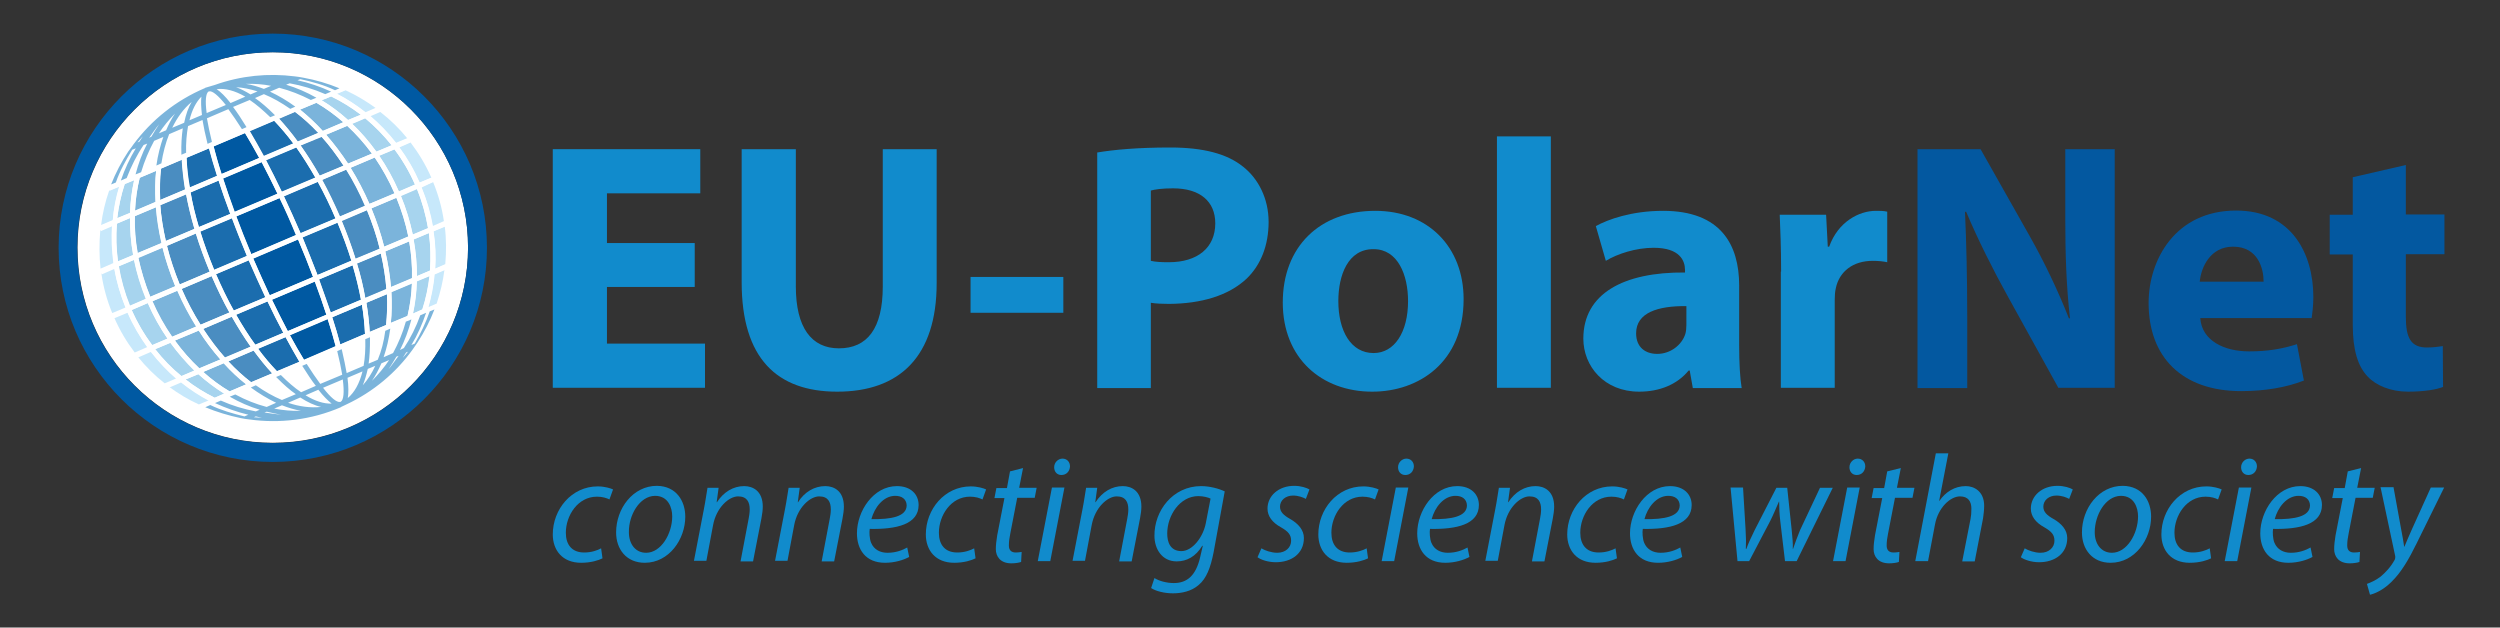 <?xml version="1.0" encoding="utf-8"?>
<!-- Generator: Adobe Illustrator 25.4.1, SVG Export Plug-In . SVG Version: 6.00 Build 0)  -->
<svg version="1.1" id="Layer_1" xmlns="http://www.w3.org/2000/svg" xmlns:xlink="http://www.w3.org/1999/xlink" x="0px" y="0px"
	 viewBox="0 0 900 225.9" enable-background="new 0 0 900 225.9" xml:space="preserve">
<rect x="0" y="0" width="900" height="225.9" fill="#333333" stroke="none"/>
<g>
	<polygon fill="#118BCC" points="250.1,103.3 218.5,103.3 218.5,123.7 253.8,123.7 253.8,139.6 199,139.6 199,53.7 252.1,53.7 
		252.1,69.6 218.5,69.6 218.5,87.5 250.1,87.5 	"/>
	<g>
		<defs>
			<rect id="SVGID_1_" x="21.1" y="12.1" width="858.9" height="202.1"/>
		</defs>
		<clipPath id="SVGID_00000122701103180833016810000016576993496567411111_">
			<use xlink:href="#SVGID_1_"  overflow="visible"/>
		</clipPath>
		<path clip-path="url(#SVGID_00000122701103180833016810000016576993496567411111_)" fill="#118BCC" d="M286.5,53.7v49.4
			c0,14.8,5.6,22.3,15.5,22.3c10.2,0,15.8-7.1,15.8-22.3V53.7h19.4v48.2c0,26.5-13.4,39.1-35.8,39.1c-21.7,0-34.4-12-34.4-39.4V53.7
			H286.5z"/>
		
			<rect x="349.4" y="99.7" clip-path="url(#SVGID_00000122701103180833016810000016576993496567411111_)" fill="#118BCC" width="33.4" height="12.9"/>
		<path clip-path="url(#SVGID_00000122701103180833016810000016576993496567411111_)" fill="#118BCC" d="M395,54.9
			c6-1,14.4-1.8,26.3-1.8c12,0,20.5,2.3,26.2,6.9c5.5,4.3,9.2,11.5,9.2,19.9c0,8.4-2.8,15.5-7.9,20.4c-6.6,6.2-16.4,9-27.9,9.1
			c-2.5,0-4.8-0.1-6.6-0.4v30.7H395L395,54.9z M414.3,93.9c1.7,0.4,3.7,0.5,6.5,0.5c10.3,0,16.7-5.2,16.7-14
			c0-7.9-5.5-12.6-15.2-12.6c-4,0-6.6,0.4-8,0.8V93.9z"/>
		<path clip-path="url(#SVGID_00000122701103180833016810000016576993496567411111_)" fill="#118BCC" d="M526.9,107.7
			c0,22.8-16.2,33.3-32.9,33.3c-18.2,0-32.2-12-32.2-32.1s13.3-33,33.3-33C514.2,75.9,526.9,89,526.9,107.7 M481.8,108.4
			c0,10.7,4.5,18.7,12.7,18.7c7.5,0,12.4-7.5,12.4-18.7c0-9.3-3.6-18.7-12.4-18.7C485.2,89.6,481.8,99.2,481.8,108.4"/>
		
			<rect x="538.9" y="49.1" clip-path="url(#SVGID_00000122701103180833016810000016576993496567411111_)" fill="#118BCC" width="19.4" height="90.5"/>
		<path clip-path="url(#SVGID_00000122701103180833016810000016576993496567411111_)" fill="#118BCC" d="M609.4,139.6l-1.1-6.2h-0.4
			c-4.1,5-10.4,7.6-17.8,7.6c-12.6,0-20.1-9.2-20.1-19.1c0-16.2,14.5-24,36.6-23.8v-0.9c0-3.3-1.8-8-11.3-8
			c-6.4,0-13.1,2.2-17.2,4.7l-3.6-12.5c4.3-2.4,12.9-5.5,24.2-5.5c20.8,0,27.4,12.2,27.4,26.9v21.7c0,6,0.3,11.7,0.9,15.2H609.4z
			 M607.1,110.2c-10.2-0.1-18.1,2.3-18.1,9.8c0,5,3.3,7.4,7.6,7.4c4.8,0,8.8-3.2,10.1-7.1c0.3-1,0.4-2.2,0.4-3.3V110.2z"/>
		<path clip-path="url(#SVGID_00000122701103180833016810000016576993496567411111_)" fill="#118BCC" d="M641.2,97.8
			c0-9.2-0.3-15.2-0.5-20.5h16.7l0.6,11.5h0.5c3.2-9,10.8-12.9,16.8-12.9c1.8,0,2.7,0,4.1,0.3v18.2c-1.4-0.3-3.1-0.5-5.2-0.5
			c-7.1,0-12,3.8-13.3,9.8c-0.3,1.3-0.4,2.8-0.4,4.3v31.6h-19.4V97.8z"/>
		<path clip-path="url(#SVGID_00000122701103180833016810000016576993496567411111_)" fill="#0358A0" d="M690.3,139.6V53.7h22.7
			l17.8,31.5c5.1,9,10.2,19.7,14,29.4h0.4c-1.3-11.3-1.7-22.9-1.7-35.8V53.7h17.8v85.9H741l-18.3-33.1c-5.1-9.2-10.7-20.3-14.9-30.3
			l-0.4,0.1c0.5,11.3,0.8,23.5,0.8,37.5v25.9H690.3z"/>
		<path clip-path="url(#SVGID_00000122701103180833016810000016576993496567411111_)" fill="#0358A0" d="M792.1,114.6
			c0.6,8,8.5,11.9,17.6,11.9c6.6,0,12-0.9,17.2-2.6l2.5,13.1c-6.4,2.5-14.1,3.8-22.6,3.8c-21.2,0-33.3-12.2-33.3-31.7
			c0-15.8,9.8-33.3,31.5-33.3c20.1,0,27.8,15.7,27.8,31.1c0,3.3-0.4,6.2-0.6,7.6H792.1z M814.9,101.4c0-4.7-2-12.6-11-12.6
			c-8.2,0-11.5,7.4-12,12.6H814.9z"/>
		<path clip-path="url(#SVGID_00000122701103180833016810000016576993496567411111_)" fill="#0358A0" d="M866.1,59.4v17.8H880v14.3
			h-13.9v22.6c0,7.5,1.8,11,7.6,11c2.4,0,4.3-0.3,5.7-0.5l0.1,14.7c-2.5,1-7.1,1.7-12.6,1.7c-6.2,0-11.5-2.2-14.5-5.4
			c-3.6-3.7-5.4-9.7-5.4-18.5V91.6l-8.3,0V77.3h8.3V63.8L866.1,59.4z"/>
		<path clip-path="url(#SVGID_00000122701103180833016810000016576993496567411111_)" fill="#FFFFFF" d="M168.5,89.1
			c0,38.9-31.5,70.3-70.3,70.3c-38.8,0-70.3-31.5-70.3-70.3s31.5-70.3,70.3-70.3C137,18.8,168.5,50.3,168.5,89.1"/>
		<path clip-path="url(#SVGID_00000122701103180833016810000016576993496567411111_)" fill="#0059A2" d="M98.2,18.8
			c38.9,0,70.3,31.5,70.3,70.4c0,38.9-31.5,70.3-70.3,70.3S27.8,128,27.8,89.1C27.8,50.3,59.3,18.8,98.2,18.8 M98.2,12.1
			c-42.5,0-77.1,34.6-77.1,77.1c0,42.5,34.6,77.1,77.1,77.1s77.1-34.6,77.1-77.1C175.3,46.6,140.7,12.1,98.2,12.1"/>
		<path clip-path="url(#SVGID_00000122701103180833016810000016576993496567411111_)" fill="#0059A2" d="M99.9,69.7
			c-2-4.1-3.9-7.9-5.7-11.4l-13.9,5.9c1.2,3.7,2.6,7.7,4.2,12L99.9,69.7z"/>
		<path clip-path="url(#SVGID_00000122701103180833016810000016576993496567411111_)" fill="#1B6DAE" d="M78.1,63.3
			c-1.1-3.5-2.1-6.8-2.9-9.9l-8.1,3.4c0.1,3.4,0.5,7,1.1,10.7L78.1,63.3z"/>
		<path clip-path="url(#SVGID_00000122701103180833016810000016576993496567411111_)" fill="#1B6DAE" d="M68.6,69.2
			c0.7,4.1,1.7,8.2,3,12.5L82.9,77c-1.5-4.1-3-8.2-4.2-12L68.6,69.2z"/>
		<path clip-path="url(#SVGID_00000122701103180833016810000016576993496567411111_)" fill="#4A8DC1" d="M66.7,68.2
			c-0.6-3.7-1-7.3-1.2-10.7L58,60.7c-0.4,3.6-0.5,7.4-0.3,11.3L66.7,68.2z"/>
		<path clip-path="url(#SVGID_00000122701103180833016810000016576993496567411111_)" fill="#7BB4DB" d="M123.6,44
			c-3.1-2.7-6.4-5.1-9.7-7l-5.9,2.5c2.8,2.2,5.6,4.8,8.2,7.7L123.6,44z"/>
		<path clip-path="url(#SVGID_00000122701103180833016810000016576993496567411111_)" fill="#4A8DC1" d="M108.2,52.4
			c2.4,3.4,4.7,7,6.9,10.9l8.6-3.6c-2.5-3.8-5.1-7.3-7.9-10.4L108.2,52.4z"/>
		<path clip-path="url(#SVGID_00000122701103180833016810000016576993496567411111_)" fill="#4A8DC1" d="M114.6,47.9
			c-2.7-2.9-5.5-5.4-8.4-7.6l-5.8,2.5c2.3,2.5,4.6,5.2,6.8,8.3L114.6,47.9z"/>
		<path clip-path="url(#SVGID_00000122701103180833016810000016576993496567411111_)" fill="#1B6DAE" d="M105.6,51.7
			c-2.2-3-4.6-5.8-6.9-8.2l-8.9,3.8c1.7,2.8,3.4,5.8,5.1,9L105.6,51.7z"/>
		<path clip-path="url(#SVGID_00000122701103180833016810000016576993496567411111_)" fill="#4A8DC1" d="M82.2,130.1
			c2.6,2.8,5.4,5.4,8.2,7.5l7.6-3.2c-2.3-2.4-4.5-5.2-6.7-8.2L82.2,130.1z"/>
		<path clip-path="url(#SVGID_00000122701103180833016810000016576993496567411111_)" fill="#1B6DAE" d="M119.6,114.2
			c1.1,3.4,2.1,6.7,2.9,9.8l8.9-3.8c-0.1-3.3-0.5-6.9-1.1-10.5L119.6,114.2z"/>
		<path clip-path="url(#SVGID_00000122701103180833016810000016576993496567411111_)" fill="#4A8DC1" d="M131.9,109
			c0.6,3.6,1,7.1,1.2,10.5l5.9-2.5c0.4-3.5,0.5-7.2,0.3-11.1L131.9,109z"/>
		<path clip-path="url(#SVGID_00000122701103180833016810000016576993496567411111_)" fill="#4A8DC1" d="M137.1,91.2l-8.6,3.6
			c1.3,4.2,2.3,8.4,3,12.4l7.6-3.2C138.8,99.9,138.1,95.6,137.1,91.2"/>
		<path clip-path="url(#SVGID_00000122701103180833016810000016576993496567411111_)" fill="#7BB4DB" d="M133.9,55.3
			c-2.7-3.7-5.7-7.1-8.9-10l-7.6,3.2c2.8,3.2,5.4,6.6,7.9,10.4L133.9,55.3z"/>
		<path clip-path="url(#SVGID_00000122701103180833016810000016576993496567411111_)" fill="#4A8DC1" d="M57.7,73.8
			c0.3,4.2,1,8.5,2,12.9L70,82.4c-1.3-4.3-2.3-8.5-3-12.5L57.7,73.8z"/>
		<path clip-path="url(#SVGID_00000122701103180833016810000016576993496567411111_)" fill="#4A8DC1" d="M90.3,124.8
			c-2.4-3.3-4.7-7-6.8-10.8l-10.3,4.4c2.5,3.8,5.1,7.3,7.9,10.4L90.3,124.8z"/>
		<path clip-path="url(#SVGID_00000122701103180833016810000016576993496567411111_)" fill="#1B6DAE" d="M92.9,125.5
			c2.2,3,4.5,5.7,6.8,8.1l8.1-3.4c-1.6-2.7-3.3-5.7-5-8.9L92.9,125.5z"/>
		<path clip-path="url(#SVGID_00000122701103180833016810000016576993496567411111_)" fill="#0059A2" d="M97.9,107.9
			c2,4.1,3.9,7.8,5.7,11.3l13.9-5.9c-1.2-3.7-2.6-7.7-4.2-11.9L97.9,107.9z"/>
		<path clip-path="url(#SVGID_00000122701103180833016810000016576993496567411111_)" fill="#1B6DAE" d="M102,119.8
			c-1.9-3.6-3.8-7.3-5.7-11.3L85,113.3c2.2,3.8,4.5,7.5,6.9,10.8L102,119.8z"/>
		<path clip-path="url(#SVGID_00000122701103180833016810000016576993496567411111_)" fill="#1B6DAE" d="M95.8,57.7
			c1.9,3.6,3.8,7.4,5.7,11.4l12.1-5.1c-2.2-3.9-4.5-7.5-6.9-10.9L95.8,57.7z"/>
		<path clip-path="url(#SVGID_00000122701103180833016810000016576993496567411111_)" fill="#C7E8FB" d="M65,137.4l-4.2,1.8
			c3.4,2.5,7,4.7,10.8,6.4l3.6-1.5C71.7,142.2,68.2,139.9,65,137.4"/>
		<path clip-path="url(#SVGID_00000122701103180833016810000016576993496567411111_)" fill="#C7E8FB" d="M54.2,126.4l-4.6,2
			c2.9,3.6,6.1,6.8,9.7,9.6l4.2-1.8C60.2,133.3,57,130,54.2,126.4"/>
		<path clip-path="url(#SVGID_00000122701103180833016810000016576993496567411111_)" fill="#C7E8FB" d="M142.6,51.6l4.1-1.7
			c-2.9-3.6-6.2-6.8-9.8-9.6l-3.7,1.6C136.6,44.7,139.8,48,142.6,51.6"/>
		<path clip-path="url(#SVGID_00000122701103180833016810000016576993496567411111_)" fill="#C7E8FB" d="M131.7,40.6l3.7-1.6
			c-3.4-2.5-7.1-4.7-11-6.5l-3.1,1.3C124.9,35.7,128.4,38,131.7,40.6"/>
		<path clip-path="url(#SVGID_00000122701103180833016810000016576993496567411111_)" fill="#C7E8FB" d="M40.3,81.2L36.1,83
			c-0.4,4.5-0.4,9.1,0.1,13.7l4.6-2C40.2,90.2,40,85.7,40.3,81.2"/>
		<path clip-path="url(#SVGID_00000122701103180833016810000016576993496567411111_)" fill="#0059A2" d="M109.4,129.5l11.4-4.9
			c-0.8-3-1.7-6.3-2.9-9.8l-13.6,5.8C106.1,123.9,107.8,126.9,109.4,129.5"/>
		<path clip-path="url(#SVGID_00000122701103180833016810000016576993496567411111_)" fill="#0059A2" d="M88.2,47.9l-11.3,4.8
			c0.8,3,1.7,6.3,2.9,9.9l13.6-5.8C91.6,53.5,89.8,50.5,88.2,47.9"/>
		<path clip-path="url(#SVGID_00000122701103180833016810000016576993496567411111_)" fill="#A7D4EE" d="M135.5,54.6l5.5-2.3
			c-2.9-3.6-6.1-6.9-9.5-9.7l-4.7,2C129.9,47.5,132.8,50.9,135.5,54.6"/>
		<path clip-path="url(#SVGID_00000122701103180833016810000016576993496567411111_)" fill="#1B6DAE" d="M126.9,95.5l-12.1,5.1
			c1.5,4.1,2.9,8.1,4.2,11.9l10.9-4.6C129.2,103.9,128.2,99.8,126.9,95.5"/>
		<path clip-path="url(#SVGID_00000122701103180833016810000016576993496567411111_)" fill="#C7E8FB" d="M156.6,96.7l3.7-1.6
			c0.4-4.5,0.4-9.1-0.2-13.6l-4.1,1.7C156.7,87.7,156.9,92.2,156.6,96.7"/>
		<path clip-path="url(#SVGID_00000122701103180833016810000016576993496567411111_)" fill="#C7E8FB" d="M154.1,110.6l3.1-1.3
			c1.3-4,2.3-8,2.8-12.2l-3.7,1.6C156,102.7,155.3,106.7,154.1,110.6"/>
		<path clip-path="url(#SVGID_00000122701103180833016810000016576993496567411111_)" fill="#C7E8FB" d="M42.9,67.1l-3.6,1.5
			c-1.4,4-2.4,8.2-2.9,12.4l4.2-1.8C40.9,75.1,41.7,71.1,42.9,67.1"/>
		<path clip-path="url(#SVGID_00000122701103180833016810000016576993496567411111_)" fill="#A7D4EE" d="M61.3,123.4l-5.5,2.3
			c2.8,3.6,6,6.9,9.4,9.7l4.7-2C66.9,130.4,64,127.1,61.3,123.4"/>
		<path clip-path="url(#SVGID_00000122701103180833016810000016576993496567411111_)" fill="#A7D4EE" d="M66.8,136.6
			c3.3,2.6,6.8,4.7,10.5,6.6l3.4-1.5c-3.2-2-6.4-4.4-9.3-7L66.8,136.6z"/>
		<path clip-path="url(#SVGID_00000122701103180833016810000016576993496567411111_)" fill="#A7D4EE" d="M46.8,78.5l-4.7,2
			c-0.4,4.5-0.2,9,0.4,13.6l5.5-2.3C47.1,87.3,46.8,82.8,46.8,78.5"/>
		<path clip-path="url(#SVGID_00000122701103180833016810000016576993496567411111_)" fill="#A7D4EE" d="M48.3,64.8l-3.4,1.4
			c-1.3,3.9-2.2,8.1-2.7,12.3l4.6-1.9C47,72.5,47.5,68.6,48.3,64.8"/>
		<path clip-path="url(#SVGID_00000122701103180833016810000016576993496567411111_)" fill="#A7D4EE" d="M148.6,112.9l3.4-1.5
			c1.3-3.9,2.1-7.9,2.6-12.1l-4.6,1.9C149.9,105.3,149.4,109.2,148.6,112.9"/>
		<path clip-path="url(#SVGID_00000122701103180833016810000016576993496567411111_)" fill="#A7D4EE" d="M150.1,99.4l4.7-2
			c0.3-4.4,0.2-9-0.4-13.5l-5.5,2.3C149.7,90.7,150.1,95.1,150.1,99.4"/>
		<path clip-path="url(#SVGID_00000122701103180833016810000016576993496567411111_)" fill="#7BB4DB" d="M79.4,129.4
			c-2.8-3.1-5.4-6.6-7.8-10.4l-8.6,3.6c2.7,3.7,5.6,7,8.8,10L79.4,129.4z"/>
		<path clip-path="url(#SVGID_00000122701103180833016810000016576993496567411111_)" fill="#7BB4DB" d="M73.1,133.9
			c3,2.7,6.2,5,9.5,7l6-2.5c-2.8-2.2-5.5-4.7-8.1-7.6L73.1,133.9z"/>
		<path clip-path="url(#SVGID_00000122701103180833016810000016576993496567411111_)" fill="#7BB4DB" d="M49.6,91.1l8.6-3.6
			c-1-4.4-1.7-8.7-2-12.9l-7.6,3.2C48.4,82.1,48.8,86.6,49.6,91.1"/>
		<path clip-path="url(#SVGID_00000122701103180833016810000016576993496567411111_)" fill="#7BB4DB" d="M56,72.7
			c-0.2-3.9-0.1-7.7,0.2-11.2L50.3,64c-0.9,3.8-1.5,7.8-1.7,11.9L56,72.7z"/>
		<path clip-path="url(#SVGID_00000122701103180833016810000016576993496567411111_)" fill="#A7D4EE" d="M129.9,41.3
			c-3.4-2.6-7-4.8-10.7-6.6l-3.4,1.4c3.3,2,6.5,4.4,9.5,7.1L129.9,41.3z"/>
		<path clip-path="url(#SVGID_00000122701103180833016810000016576993496567411111_)" fill="#7BB4DB" d="M147.3,86.9l-8.6,3.6
			c1,4.4,1.7,8.7,2,12.8l7.6-3.2C148.4,95.8,148.1,91.4,147.3,86.9"/>
		<path clip-path="url(#SVGID_00000122701103180833016810000016576993496567411111_)" fill="#7BB4DB" d="M140.9,105.2
			c0.2,3.8,0.2,7.5-0.2,11.1l6-2.5c0.9-3.7,1.5-7.7,1.6-11.7L140.9,105.2z"/>
		<path clip-path="url(#SVGID_00000122701103180833016810000016576993496567411111_)" fill="#1B6DAE" d="M77.8,98.7
			c2,4.6,4.1,9,6.4,13.1l11.4-4.8c-2-4.3-4-8.7-6-13.3L77.8,98.7z"/>
		<path clip-path="url(#SVGID_00000122701103180833016810000016576993496567411111_)" fill="#1B6DAE" d="M72.1,83.4
			c1.4,4.5,3.1,9.2,5,13.8l11.8-5c-1.9-4.6-3.8-9.2-5.4-13.6L72.1,83.4z"/>
		<path clip-path="url(#SVGID_00000122701103180833016810000016576993496567411111_)" fill="#0059A2" d="M97.1,106.3l15.6-6.6
			c-1.6-4.3-3.4-8.8-5.4-13.5l-16.1,6.9C93.2,97.8,95.2,102.2,97.1,106.3"/>
		<path clip-path="url(#SVGID_00000122701103180833016810000016576993496567411111_)" fill="#1B6DAE" d="M114.4,65.4l-12.2,5.2
			c2,4.3,4,8.7,6,13.3l12.6-5.3C118.8,74,116.7,69.6,114.4,65.4"/>
		<path clip-path="url(#SVGID_00000122701103180833016810000016576993496567411111_)" fill="#0059A2" d="M100.6,71.3l-15.6,6.6
			c1.6,4.3,3.4,8.8,5.4,13.6l16.1-6.9C104.6,79.9,102.6,75.4,100.6,71.3"/>
		<path clip-path="url(#SVGID_00000122701103180833016810000016576993496567411111_)" fill="#4A8DC1" d="M136.7,89.5
			c-1.1-4.6-2.7-9.2-4.6-13.9l-9.1,3.8c1.9,4.6,3.6,9.2,5,13.7L136.7,89.5z"/>
		<path clip-path="url(#SVGID_00000122701103180833016810000016576993496567411111_)" fill="#4A8DC1" d="M124.6,61.1l-8.7,3.7
			c2.3,4.2,4.4,8.6,6.4,13.2l9.1-3.8C129.4,69.5,127.1,65.1,124.6,61.1"/>
		<path clip-path="url(#SVGID_00000122701103180833016810000016576993496567411111_)" fill="#4A8DC1" d="M65.4,104
			c2,4.6,4.3,8.9,6.8,12.9l10.4-4.4c-2.3-4.1-4.4-8.5-6.4-13.1L65.4,104z"/>
		<path clip-path="url(#SVGID_00000122701103180833016810000016576993496567411111_)" fill="#4A8DC1" d="M60.1,88.5
			c1.2,4.6,2.7,9.3,4.6,13.9l10.8-4.6c-1.9-4.6-3.6-9.2-5-13.8L60.1,88.5z"/>
		<path clip-path="url(#SVGID_00000122701103180833016810000016576993496567411111_)" fill="#1B6DAE" d="M114.3,99l12.2-5.2
			c-1.4-4.5-3.1-9.1-5-13.7l-12.6,5.3C110.8,90.1,112.6,94.6,114.3,99"/>
		<path clip-path="url(#SVGID_00000122701103180833016810000016576993496567411111_)" fill="#C7E8FB" d="M41.1,96.5l-4.6,2
			c0.7,4.8,2,9.6,3.9,14.2l4.8-2C43.3,106,41.9,101.3,41.1,96.5"/>
		<path clip-path="url(#SVGID_00000122701103180833016810000016576993496567411111_)" fill="#C7E8FB" d="M45.9,112.3l-4.8,2
			c2,4.6,4.5,8.8,7.4,12.6l4.6-2C50.3,121.1,47.9,116.9,45.9,112.3"/>
		<path clip-path="url(#SVGID_00000122701103180833016810000016576993496567411111_)" fill="#C7E8FB" d="M151,65.8l4.3-1.8
			c-2-4.6-4.6-8.9-7.5-12.7l-4.1,1.8C146.5,56.9,149,61.2,151,65.8"/>
		<path clip-path="url(#SVGID_00000122701103180833016810000016576993496567411111_)" fill="#A7D4EE" d="M136.5,56.1
			c2.7,3.9,5.1,8.2,7.1,12.9l5.8-2.5c-2-4.6-4.5-8.9-7.4-12.7L136.5,56.1z"/>
		<path clip-path="url(#SVGID_00000122701103180833016810000016576993496567411111_)" fill="#A7D4EE" d="M53.2,109.1l-5.8,2.5
			c2,4.6,4.5,8.8,7.4,12.7l5.5-2.4C57.6,118,55.2,113.7,53.2,109.1"/>
		<path clip-path="url(#SVGID_00000122701103180833016810000016576993496567411111_)" fill="#A7D4EE" d="M48.3,93.5l-5.5,2.3
			c0.8,4.8,2.1,9.5,4,14.2l5.8-2.5C50.7,102.9,49.2,98.2,48.3,93.5"/>
		<path clip-path="url(#SVGID_00000122701103180833016810000016576993496567411111_)" fill="#C7E8FB" d="M155.7,81.4l4.1-1.8
			c-0.7-4.8-2-9.5-3.9-14.1l-4.3,1.8C153.6,72,154.9,76.7,155.7,81.4"/>
		<path clip-path="url(#SVGID_00000122701103180833016810000016576993496567411111_)" fill="#A7D4EE" d="M148.6,84.5l5.5-2.3
			c-0.8-4.7-2.1-9.5-4-14.1l-5.8,2.5C146.2,75.1,147.6,79.8,148.6,84.5"/>
		<path clip-path="url(#SVGID_00000122701103180833016810000016576993496567411111_)" fill="#7BB4DB" d="M61.9,121.3l8.7-3.7
			c-2.5-4-4.8-8.3-6.8-12.9l-9,3.8C56.8,113.1,59.2,117.4,61.9,121.3"/>
		<path clip-path="url(#SVGID_00000122701103180833016810000016576993496567411111_)" fill="#7BB4DB" d="M54.1,106.9l9-3.8
			c-1.9-4.7-3.5-9.3-4.6-13.9l-8.7,3.7C50.8,97.5,52.2,102.2,54.1,106.9"/>
		<path clip-path="url(#SVGID_00000122701103180833016810000016576993496567411111_)" fill="#7BB4DB" d="M134.9,56.7l-8.7,3.7
			c2.5,4,4.8,8.4,6.8,13l9-3.8C140,65,137.6,60.7,134.9,56.7"/>
		<path clip-path="url(#SVGID_00000122701103180833016810000016576993496567411111_)" fill="#7BB4DB" d="M142.7,71.2l-9,3.8
			c1.9,4.6,3.5,9.3,4.6,13.8l8.7-3.7C146.1,80.5,144.6,75.8,142.7,71.2"/>
		<path clip-path="url(#SVGID_00000122701103180833016810000016576993496567411111_)" fill="#FFFFFF" d="M156,65.5
			c-0.1-0.3-0.2-0.5-0.3-0.8c-0.1-0.3-0.2-0.5-0.3-0.8l-4.3,1.8c-2-4.6-4.5-8.9-7.4-12.8l4.1-1.8c-0.4-0.5-0.7-0.9-1.1-1.4l-4.1,1.7
			c-2.8-3.6-6-6.9-9.4-9.8l3.7-1.6c-0.5-0.4-1-0.8-1.6-1.2l-3.7,1.6c-3.3-2.6-6.8-4.9-10.4-6.7l3.1-1.3c-0.7-0.3-1.4-0.6-2.2-0.9
			c-4.1-1.7-8.5-3-12.9-3.8l-2.2,1c4.2,0.9,8.2,2.3,12.1,4.1l-2.1,0.9c-4.1-1.8-8.4-3.1-12.8-3.9l-1.3,0.5c3.7,1.1,7.4,2.7,10.9,4.7
			l-2,0.8c-3.7-2-7.5-3.5-11.4-4.4l-3.3,1.4c3.1,1.4,6.1,3.2,9.1,5.4l-1.8,0.8c-3.1-2.2-6.3-4-9.5-5.3l-3.2,1.4c2.3,1.6,4.6,3.6,7,6
			c0.1,0.1,0.1,0.1,0.2,0.2l-1.7,0.7c-2.5-2.5-5-4.6-7.4-6.2l-6,2.5c1.5,2,3.1,4.4,4.8,7.2c0,0,0,0,0,0.1l-1.6,0.7
			c-1.8-2.8-3.4-5.3-4.9-7.2l-7.7,3.3c0.4,2.4,1,5.3,1.8,8.5l-1.6,0.7c0,0,0,0,0-0.1c-0.8-3.2-1.4-6-1.8-8.5l-5.2,2.2
			c-0.5,2.8-0.7,6-0.7,9.6l-1.7,0.7c0-0.1,0-0.2,0-0.3c-0.1-3.4,0.1-6.5,0.5-9.2L61,48.3c-1.3,3.2-2.2,6.7-2.8,10.5l-1.8,0.8
			c0.5-3.7,1.3-7.2,2.5-10.3l-3.3,1.4c-2,3.5-3.6,7.3-4.7,11.3l-2,0.8c1-3.9,2.4-7.6,4.2-11.1l-1.3,0.5c-2.5,3.7-4.5,7.7-6.1,11.9
			L43.6,65c1.4-4.1,3.2-8,5.5-11.6l-2.7,1.2c-2.5,3.8-4.6,7.8-6.2,11.9c-0.3,0.7-0.6,1.5-0.8,2.2l3.6-1.5c-1.2,3.9-2,8-2.4,12.2
			l-4.1,1.8c-0.1,0.7-0.2,1.3-0.2,2l4.2-1.8c-0.3,4.5-0.1,9,0.5,13.6l-4.6,2c0.1,0.6,0.1,1.2,0.2,1.8l4.6-2
			c0.8,4.7,2.2,9.5,4.1,14.2l-4.8,2c0.1,0.3,0.2,0.5,0.3,0.8c0.1,0.3,0.2,0.5,0.3,0.8l4.8-2c2,4.6,4.5,8.8,7.3,12.7l-4.6,2
			c0.4,0.5,0.7,0.9,1.1,1.4l4.6-2c2.8,3.6,5.9,6.9,9.3,9.8l-4.2,1.8c0.5,0.4,1,0.8,1.6,1.2l4.2-1.8c3.2,2.6,6.6,4.8,10.2,6.7
			l-3.6,1.5c0.7,0.3,1.4,0.7,2.1,1c4.1,1.7,8.4,3,12.7,3.9l2.8-1.2c-4.1-1-8.1-2.4-12-4.2l2.1-0.9c4.1,1.8,8.3,3.1,12.6,3.9l1.4-0.6
			c-3.7-1.1-7.3-2.7-10.8-4.7l2-0.8c3.7,2,7.5,3.5,11.3,4.5l3.4-1.5c-3-1.4-6.1-3.2-9.1-5.5l1.8-0.8c3.1,2.2,6.2,4,9.4,5.3l5-2.1
			c-2.2-1.6-4.4-3.5-6.7-5.8c-0.1-0.1-0.3-0.3-0.4-0.4l1.7-0.7c2.5,2.5,5,4.6,7.3,6.2l5.3-2.3c-1.4-1.9-3-4.2-4.7-6.9
			c-0.1-0.1-0.1-0.2-0.2-0.3l1.6-0.7c1.8,2.8,3.4,5.2,4.9,7.2l7.9-3.3c-0.4-2.4-1-5.3-1.8-8.5l1.6-0.7c0,0.1,0.1,0.2,0.1,0.4
			c0.8,3.1,1.3,5.8,1.7,8.2l6.1-2.6c0.5-2.8,0.7-6,0.6-9.6l1.7-0.7c0,0.2,0,0.4,0,0.6c0.1,3.2-0.1,6.2-0.5,8.9l3.3-1.4
			c1.2-3.2,2.1-6.7,2.7-10.4l1.8-0.8c-0.5,3.7-1.3,7.1-2.4,10.3l3.4-1.5c1.9-3.5,3.5-7.2,4.6-11.2l2-0.8c-1,3.9-2.4,7.6-4.1,11
			l1.4-0.6c2.4-3.7,4.4-7.6,5.9-11.8l2.1-0.9c-1.4,4.1-3.1,7.9-5.3,11.5l2.3-1c2.4-3.7,4.5-7.7,6.1-11.9c0.3-0.7,0.5-1.5,0.8-2.2
			l-3.1,1.3c1.1-3.9,1.9-7.9,2.3-12l3.7-1.6c0.1-0.6,0.2-1.3,0.2-2l-3.7,1.6c0.3-4.4,0.1-8.9-0.6-13.5l4.1-1.7
			c-0.1-0.6-0.2-1.2-0.2-1.8l-4.1,1.8c-0.8-4.7-2.2-9.4-4.1-14.1L156,65.5z M141,52.3l-5.5,2.3c-2.7-3.7-5.6-7.1-8.8-10.1l4.7-2
			C134.9,45.4,138.1,48.7,141,52.3 M122.4,77.9c-2-4.6-4.1-9-6.4-13.2l8.7-3.7c2.5,4,4.8,8.4,6.8,13L122.4,77.9z M132.1,75.7
			c1.9,4.6,3.5,9.3,4.6,13.9l-8.7,3.7c-1.4-4.5-3.1-9.1-5-13.7L132.1,75.7z M117.4,48.5l7.6-3.2c3.2,3,6.2,6.3,8.9,10l-8.6,3.6
			C122.8,55.2,120.2,51.7,117.4,48.5 M123.7,59.6l-8.6,3.6c-2.2-3.9-4.5-7.5-6.9-10.9l7.5-3.2C118.6,52.3,121.2,55.8,123.7,59.6
			 M108.2,84c-2-4.6-4-9.1-6-13.3l12.2-5.2c2.3,4.2,4.5,8.6,6.4,13.2L108.2,84z M121.5,80.2c1.9,4.6,3.6,9.2,5,13.7L114.3,99
			c-1.7-4.4-3.5-8.9-5.4-13.5L121.5,80.2z M113.5,63.9l-12.1,5.1c-1.9-4-3.8-7.8-5.7-11.4l10.9-4.6C109,56.4,111.3,60.1,113.5,63.9
			 M114.9,100.6l12.1-5.1c1.2,4.2,2.2,8.4,3,12.4l-10.9,4.6C117.8,108.8,116.4,104.8,114.9,100.6 M128.5,94.9l8.6-3.6
			c1,4.4,1.7,8.7,2,12.9l-7.6,3.2C130.8,103.3,129.8,99.1,128.5,94.9 M138.7,90.5l8.6-3.6c0.8,4.5,1.1,8.9,1.1,13.3l-7.6,3.2
			C140.4,99.2,139.7,94.9,138.7,90.5 M138.3,88.8c-1.2-4.6-2.7-9.2-4.6-13.8l9-3.8c1.9,4.6,3.3,9.3,4.3,14L138.3,88.8z M133,73.4
			c-2-4.6-4.3-9-6.8-13l8.7-3.7c2.7,3.9,5.1,8.2,7.2,12.9L133,73.4z M119.2,34.7c3.7,1.8,7.3,4,10.7,6.6l-4.6,1.9
			c-3-2.7-6.2-5.1-9.5-7.1L119.2,34.7z M113.9,37c3.4,2,6.6,4.3,9.7,7l-7.4,3.1c-2.7-2.9-5.4-5.4-8.2-7.7L113.9,37z M106.2,40.2
			c2.9,2.2,5.7,4.7,8.4,7.6l-7.4,3.1c-2.2-3-4.5-5.8-6.8-8.3L106.2,40.2z M98.7,43.4c2.3,2.5,4.7,5.2,6.9,8.2l-10.6,4.5
			c-1.7-3.2-3.5-6.2-5.1-9L98.7,43.4z M90.5,91.5c-2-4.8-3.8-9.3-5.4-13.6l15.6-6.6c2,4.1,4,8.6,6,13.3L90.5,91.5z M107.3,86.2
			c2,4.7,3.8,9.2,5.4,13.5l-15.6,6.6c-1.9-4.1-3.9-8.6-6-13.3L107.3,86.2z M76.9,52.7l11.3-4.8c1.6,2.7,3.3,5.7,5.1,9l-13.6,5.8
			C78.6,59,77.6,55.7,76.9,52.7 M80.3,64.3l13.9-5.9c1.8,3.5,3.8,7.3,5.7,11.4l-15.5,6.6C82.9,72,81.5,68,80.3,64.3 M67.2,56.8
			l8.1-3.4c0.8,3.1,1.8,6.4,2.9,9.9l-9.8,4.2C67.7,63.8,67.3,60.2,67.2,56.8 M88.9,92.1l-11.8,5c-1.9-4.6-3.6-9.2-5-13.8l11.4-4.8
			C85.2,83,87,87.5,88.9,92.1 M95.5,107l-11.4,4.8c-2.3-4.1-4.4-8.5-6.4-13.1l11.8-5C91.5,98.3,93.5,102.7,95.5,107 M70,82.4
			l-10.3,4.4c-1-4.4-1.7-8.8-2-12.9l9.3-3.9C67.8,74,68.8,78.1,70,82.4 M75.5,97.8l-10.8,4.6c-1.9-4.7-3.5-9.3-4.6-13.9l10.4-4.4
			C71.9,88.6,73.6,93.2,75.5,97.8 M82.6,112.5l-10.4,4.4c-2.5-4-4.8-8.3-6.8-12.9l10.8-4.6C78.2,104,80.3,108.4,82.6,112.5
			 M58.1,87.5l-8.6,3.6c-0.8-4.5-1.1-9-1-13.3l7.6-3.2C56.4,78.7,57.1,83.1,58.1,87.5 M58.5,89.1c1.2,4.6,2.7,9.3,4.6,13.9l-9,3.8
			c-1.9-4.7-3.3-9.4-4.3-14.1L58.5,89.1z M63.9,104.6c2,4.6,4.3,8.9,6.8,12.9l-8.7,3.7c-2.7-3.9-5.1-8.2-7.1-12.8L63.9,104.6z
			 M71.5,119c2.4,3.8,5.1,7.3,7.8,10.4l-7.6,3.2c-3.2-3-6.1-6.3-8.8-10L71.5,119z M73.1,118.4l10.3-4.4c2.2,3.8,4.5,7.5,6.8,10.8
			l-9.3,3.9C78.2,125.6,75.6,122.2,73.1,118.4 M85,113.3l11.3-4.8c1.9,4,3.8,7.8,5.7,11.3l-10.1,4.3C89.5,120.8,87.2,117.2,85,113.3
			 M82.9,77l-11.3,4.8c-1.3-4.3-2.3-8.5-3-12.5L78.7,65C79.9,68.8,81.3,72.8,82.9,77 M57.9,60.7l7.5-3.2c0.2,3.4,0.6,7,1.2,10.7
			L57.6,72C57.4,68.1,57.5,64.3,57.9,60.7 M50.3,64l5.9-2.5c-0.4,3.6-0.4,7.3-0.2,11.2l-7.4,3.1C48.8,71.8,49.3,67.8,50.3,64
			 M44.9,66.3l3.4-1.4c-0.9,3.8-1.4,7.7-1.5,11.8l-4.6,1.9C42.7,74.3,43.6,70.2,44.9,66.3 M42.1,80.5l4.7-2c0,4.3,0.3,8.8,1.1,13.3
			l-5.5,2.3C41.8,89.5,41.7,85,42.1,80.5 M42.7,95.9l5.5-2.3c1,4.7,2.4,9.4,4.3,14.1l-5.8,2.5C44.8,105.4,43.5,100.6,42.7,95.9
			 M47.4,111.6l5.8-2.5c2,4.6,4.4,8.9,7.1,12.8l-5.5,2.3C51.9,120.4,49.5,116.2,47.4,111.6 M55.9,125.7l5.5-2.3
			c2.7,3.7,5.6,7,8.7,10l-4.7,2C61.9,132.6,58.7,129.3,55.9,125.7 M77.3,143.2c-3.7-1.8-7.2-4-10.5-6.6l4.6-1.9c3,2.7,6.1,5,9.3,7
			L77.3,143.2z M82.7,140.9c-3.3-1.9-6.5-4.3-9.5-7l7.4-3.2c2.6,2.8,5.3,5.4,8.1,7.6L82.7,140.9z M90.4,137.6
			c-2.8-2.2-5.6-4.7-8.2-7.5l9.1-3.9c2.2,3,4.4,5.7,6.7,8.2L90.4,137.6z M99.7,133.7c-2.3-2.4-4.6-5.1-6.8-8.1l9.9-4.2
			c1.7,3.2,3.4,6.1,5,8.9L99.7,133.7z M120.9,124.7l-11.4,4.9c-1.6-2.6-3.3-5.6-5.1-8.9l13.6-5.8
			C119.1,118.4,120.1,121.7,120.9,124.7 M117.5,113.3l-13.9,5.9c-1.8-3.4-3.7-7.2-5.7-11.3l15.5-6.6
			C114.9,105.6,116.3,109.5,117.5,113.3 M131.4,120.2l-8.9,3.8c-0.8-3.1-1.8-6.4-2.9-9.8l10.7-4.5
			C130.9,113.3,131.2,116.9,131.4,120.2 M139,117l-5.9,2.5c-0.2-3.3-0.6-6.9-1.2-10.5l7.4-3.1C139.5,109.7,139.3,113.5,139,117
			 M146.7,113.7l-6,2.5c0.3-3.5,0.4-7.2,0.2-11.1l7.4-3.2C148.1,106.1,147.6,110,146.7,113.7 M152.1,111.4l-3.4,1.5
			c0.8-3.7,1.3-7.6,1.4-11.6l4.6-1.9C154.2,103.5,153.3,107.6,152.1,111.4 M154.8,97.4l-4.7,2c0-4.3-0.4-8.8-1.2-13.2l5.5-2.3
			C155,88.4,155.1,93,154.8,97.4 M154.1,82.1l-5.5,2.3c-1-4.7-2.4-9.4-4.3-14l5.8-2.5C152,72.7,153.3,77.4,154.1,82.1 M143.6,68.9
			c-2-4.6-4.4-8.9-7.1-12.9l5.5-2.3c2.9,3.9,5.4,8.1,7.4,12.7L143.6,68.9z"/>
		<path clip-path="url(#SVGID_00000122701103180833016810000016576993496567411111_)" fill="#FFFFFF" d="M73.9,31.6
			c0,0-0.1,0-0.1,0.1c-10.6,4.5-19.3,11.6-25.7,20.2l2.5-1.1C56.4,42.5,64.3,35.8,73.9,31.6"/>
		<path clip-path="url(#SVGID_00000122701103180833016810000016576993496567411111_)" fill="#FFFFFF" d="M106.2,27.3
			c-9.5-1.2-19.3-0.3-28.8,3.1c8.8-3,17.9-3.7,26.8-2.2L106.2,27.3z"/>
		<path clip-path="url(#SVGID_00000122701103180833016810000016576993496567411111_)" fill="#FFFFFF" d="M89.7,150.9
			c10.8,1.5,22.2,0.2,32.9-4.4c0,0,0.1,0,0.1-0.1c-9.9,4.2-20.4,5.1-30.5,3.3L89.7,150.9z"/>
		<path clip-path="url(#SVGID_00000122701103180833016810000016576993496567411111_)" fill="#FFFFFF" d="M124.7,145.6
			c9.8-4.6,17.9-11.5,23.8-19.7l-2.1,0.9C141.1,134.8,133.8,141.4,124.7,145.6"/>
		<path clip-path="url(#SVGID_00000122701103180833016810000016576993496567411111_)" fill="#FFFFFF" d="M55.9,46.9
			c-0.7,0.9-1.5,1.7-2.2,2.6l0.7-0.3C54.9,48.4,55.4,47.6,55.9,46.9"/>
		<path clip-path="url(#SVGID_00000122701103180833016810000016576993496567411111_)" fill="#FFFFFF" d="M69,36.7
			c-2.8,2.4-5.2,5.6-7,9.3l4.3-1.8C66.9,41.2,67.8,38.7,69,36.7"/>
		<path clip-path="url(#SVGID_00000122701103180833016810000016576993496567411111_)" fill="#FFFFFF" d="M72.6,34.8
			c-2,1.9-3.4,4.8-4.3,8.5l4.5-1.9C72.4,38.7,72.3,36.5,72.6,34.8"/>
		<path clip-path="url(#SVGID_00000122701103180833016810000016576993496567411111_)" fill="#FFFFFF" d="M59.8,46.9
			c0.9-2.1,2-4.1,3.2-5.9c-2.2,2.1-4.1,4.5-5.8,7.1L59.8,46.9z"/>
		<path clip-path="url(#SVGID_00000122701103180833016810000016576993496567411111_)" fill="#FFFFFF" d="M95.2,148.6
			c1.3,0.2,2.7,0.3,4,0.4c-1.1-0.2-2.1-0.4-3.2-0.7L95.2,148.6z"/>
		<path clip-path="url(#SVGID_00000122701103180833016810000016576993496567411111_)" fill="#FFFFFF" d="M98.7,147.1
			c3.2,0.6,6.4,0.9,9.6,0.8c-2.3-0.4-4.6-1.1-6.9-2L98.7,147.1z"/>
		<path clip-path="url(#SVGID_00000122701103180833016810000016576993496567411111_)" fill="#FFFFFF" d="M139.9,132.9
			c0.9-1,2.8-3.8,3.6-4.9l-0.8,0.3C142.2,129.4,140.5,132,139.9,132.9"/>
		<path clip-path="url(#SVGID_00000122701103180833016810000016576993496567411111_)" fill="#FFFFFF" d="M130.6,138.7
			c1.7-2,3.2-4.4,4.5-7l-2.7,1.1C131.9,135,131.3,137,130.6,138.7"/>
		<path clip-path="url(#SVGID_00000122701103180833016810000016576993496567411111_)" fill="#FFFFFF" d="M110,142.3
			c3.4,2.1,6.6,3.1,9.5,3c-1.4-1-3-2.7-4.8-5L110,142.3z"/>
		<path clip-path="url(#SVGID_00000122701103180833016810000016576993496567411111_)" fill="#FFFFFF" d="M137.3,130.7
			c-0.9,2.3-2.1,4.4-3.4,6.3c2.3-2.2,4.3-4.7,6.1-7.5L137.3,130.7z"/>
		<path clip-path="url(#SVGID_00000122701103180833016810000016576993496567411111_)" fill="#FFFFFF" d="M122.4,144.8
			c0.1,0,0.1-0.1,0.2-0.1c0,0,0.1,0,0.1,0c1-0.6,1.2-3.4,0.6-8l-7.1,3C119.1,143.2,121.3,145,122.4,144.8"/>
		<path clip-path="url(#SVGID_00000122701103180833016810000016576993496567411111_)" fill="#FFFFFF" d="M103.7,145
			c4.1,1.4,8.1,2,12,1.6c-2.4-0.6-4.9-1.7-7.5-3.4L103.7,145z"/>
		<path clip-path="url(#SVGID_00000122701103180833016810000016576993496567411111_)" fill="#FFFFFF" d="M125.2,143.3
			c2.5-1.9,4.3-5.2,5.3-9.6l-5.4,2.3C125.4,139.1,125.5,141.5,125.2,143.3"/>
		<path clip-path="url(#SVGID_00000122701103180833016810000016576993496567411111_)" fill="#FFFFFF" d="M74.4,40.7l6.9-2.9
			c-2.8-3.5-4.9-5.2-6-4.9c0,0-0.1,0-0.1,0c-0.1,0-0.1,0.1-0.2,0.1C74.1,33.7,73.8,36.4,74.4,40.7"/>
		<path clip-path="url(#SVGID_00000122701103180833016810000016576993496567411111_)" fill="#FFFFFF" d="M88.3,34.8
			c-3.8-2.2-7.3-3.1-10.3-2.7c1.4,0.9,3.1,2.6,5,5L88.3,34.8z"/>
		<path clip-path="url(#SVGID_00000122701103180833016810000016576993496567411111_)" fill="#FFFFFF" d="M90.2,34l2.6-1.1
			c-2.6-0.9-5.2-1.4-7.7-1.5C86.7,32,88.4,32.9,90.2,34"/>
		<path clip-path="url(#SVGID_00000122701103180833016810000016576993496567411111_)" fill="#FFFFFF" d="M97.7,30.9
			c-3-0.6-6.1-0.8-9.1-0.7c2.1,0.4,4.3,1,6.5,1.8L97.7,30.9z"/>
		<path clip-path="url(#SVGID_00000122701103180833016810000016576993496567411111_)" fill="#FFFFFF" d="M122.8,146.5L122.8,146.5
			L122.8,146.5C122.8,146.5,122.8,146.5,122.8,146.5c0.1-0.1,0.3-0.1,0.4-0.2c0,0,0.1,0,0.1,0c0,0,0.1,0,0.1-0.1
			c0.1,0,0.2-0.1,0.3-0.1c0.2-0.1,0.5-0.2,0.7-0.3c0.1-0.1,0.3-0.1,0.4-0.2C124.1,145.9,123.4,146.2,122.8,146.5
			C122.8,146.5,122.8,146.5,122.8,146.5"/>
		<path clip-path="url(#SVGID_00000122701103180833016810000016576993496567411111_)" fill="#FFFFFF" d="M75.6,30.9
			c-0.2,0.1-0.5,0.2-0.7,0.3c-0.1,0-0.2,0.1-0.3,0.1c0,0-0.1,0-0.1,0c0,0-0.1,0-0.1,0c-0.1,0.1-0.2,0.1-0.4,0.1c0,0,0,0,0,0
			c0,0-0.1,0-0.1,0c0.7-0.3,1.4-0.6,2.1-0.8C75.9,30.8,75.7,30.9,75.6,30.9"/>
		<path clip-path="url(#SVGID_00000122701103180833016810000016576993496567411111_)" fill="#7BB4DB" d="M77.4,30.3L77.4,30.3
			c-0.4,0.2-0.9,0.3-1.3,0.5c-0.7,0.3-1.4,0.5-2.1,0.8 M73.9,31.6c0,0-0.1,0-0.1,0.1c-10.6,4.5-19.3,11.6-25.7,20.2
			c-0.6,0.9-1.3,1.8-1.9,2.6c-2.5,3.8-4.6,7.8-6.2,11.9l1.7-0.7c1.4-4.1,3.7-8.2,5.9-11.8l1.3-0.5c-2.2,3.6-4,7.5-5.4,11.6l2.1-0.9
			c1.6-4.2,3.6-8.2,6.1-11.9l1.3-0.5c-1.8,3.4-3.2,7.2-4.2,11.1l2-0.8c1.2-4,2.8-7.8,4.7-11.3l3.3-1.4c-1.1,3.2-2,6.6-2.5,10.3
			l1.8-0.8c0.6-3.8,1.5-7.3,2.8-10.5l4.9-2.1c-0.4,2.8-0.6,5.9-0.5,9.2c0,0.1,0,0.2,0,0.3l1.7-0.7c-0.1-3.6,0.2-6.8,0.7-9.6l5.2-2.2
			c0.4,2.4,1,5.3,1.8,8.5c0,0,0,0.1,0,0.1l1.6-0.7c-0.8-3.3-1.4-6.1-1.8-8.5l7.7-3.3c1.5,2,3.1,4.4,4.9,7.2l1.6-0.7c0,0,0,0,0-0.1
			c-1.7-2.8-3.3-5.2-4.8-7.2l6-2.5c2.4,1.6,4.8,3.7,7.4,6.2l1.7-0.7c-0.1-0.1-0.1-0.1-0.2-0.2c-2.4-2.4-4.7-4.4-7-6l3.2-1.4
			c3.2,1.3,6.3,3.1,9.5,5.3l1.8-0.8c-3-2.2-6.1-4-9.1-5.4l3.3-1.4c3.9,1,7.7,2.5,11.4,4.4l2-0.8c-3.5-2-7.2-3.6-10.9-4.7l1.3-0.5
			c4.4,0.8,8.7,2.1,12.8,3.9l2.1-0.9c-3.9-1.8-8-3.2-12.1-4.1l1-0.4c4.2,0.9,8.6,2.1,12.5,4l1.6-0.7c-4.1-1.7-8.5-3-12.9-3.8
			c-1.1-0.2-2.1-0.4-3.2-0.5c-9.5-1.2-19.3-0.3-28.8,3.1 M59.8,46.9l-2.6,1.1c1.7-2.6,3.6-4.9,5.8-7.1
			C61.7,42.8,60.7,44.8,59.8,46.9 M66.3,44.2L62,46c1.8-3.7,4.1-6.9,7-9.3C67.8,38.7,66.9,41.2,66.3,44.2 M72.7,41.4l-4.5,1.9
			c0.9-3.7,2.4-6.6,4.3-8.5C72.3,36.5,72.4,38.7,72.7,41.4 M74.4,40.7c-0.6-4.4-0.3-7,0.6-7.7c0.1,0,0.1-0.1,0.2-0.1
			c0,0,0.1,0,0.1,0c1.1-0.3,3.2,1.4,6,4.9L74.4,40.7z M83,37.1c-1.9-2.4-3.5-4-5-5c3-0.4,6.5,0.5,10.3,2.7L83,37.1z M90.2,34
			c-1.8-1.1-3.5-2-5.2-2.6c2.5,0.1,5.1,0.7,7.7,1.5L90.2,34z M95,32c-2.2-0.8-4.3-1.5-6.5-1.8c3-0.1,6.1,0.1,9.1,0.7L95,32z"/>
		<path clip-path="url(#SVGID_00000122701103180833016810000016576993496567411111_)" fill="#7BB4DB" d="M124.7,145.6
			c9.8-4.6,17.9-11.5,23.8-19.7c0.6-0.9,1.2-1.7,1.8-2.6c2.4-3.7,4.5-7.7,6.1-11.9l-1.7,0.7c-1.4,4.1-3.3,8-5.4,11.6l-1.2,0.5
			c2.2-3.6,3.9-7.5,5.3-11.6l-2.1,0.9c-1.5,4.2-3.5,8.2-5.9,11.8L144,126c1.7-3.4,3.1-7.1,4.1-11l-2,0.8c-1.1,4-2.7,7.8-4.6,11.3
			l-3.4,1.5c1.1-3.2,1.9-6.6,2.4-10.3l-1.8,0.8c-0.5,3.8-1.4,7.3-2.7,10.4l-3.3,1.4c0.4-2.7,0.5-5.6,0.5-8.9c0-0.2,0-0.4,0-0.6
			l-1.7,0.7c0.1,3.6-0.1,6.7-0.6,9.6l-6.1,2.6c-0.4-2.4-1-5.1-1.7-8.2c0-0.1-0.1-0.2-0.1-0.4l-1.6,0.7c0.8,3.2,1.4,6.1,1.8,8.5
			l-7.9,3.3c-1.5-2-3.1-4.4-4.9-7.2l-1.6,0.7c0.1,0.1,0.1,0.2,0.2,0.3c1.7,2.7,3.2,5,4.7,6.9l-5.3,2.3c-2.4-1.6-4.8-3.7-7.3-6.2
			l-1.7,0.7c0.1,0.1,0.3,0.3,0.4,0.4c2.3,2.3,4.5,4.3,6.7,5.8l-5,2.1c-3.1-1.3-6.3-3.1-9.4-5.3l-1.8,0.8c3,2.2,6,4,9.1,5.5l-3.4,1.5
			c-3.8-1-7.6-2.5-11.3-4.5l-2,0.8c3.5,2,7.1,3.6,10.8,4.7l-1.4,0.6c-4.3-0.8-8.6-2.1-12.6-3.9l-2.1,0.9c3.9,1.8,7.9,3.2,12,4.2
			l-1.4,0.6c-4.1-1-8.4-2.2-12.3-4.1l-1.8,0.8c4.1,1.7,8.4,3,12.7,3.9c1,0.2,2.1,0.4,3.2,0.5c10.8,1.5,22.2,0.2,32.9-4.4
			c0.1,0,0.1,0,0.1-0.1 M122.7,146.5c0.7-0.3,1.4-0.6,2-0.9 M98.7,147.1l2.8-1.2c2.3,0.9,4.6,1.6,6.9,2
			C105.1,148,101.9,147.7,98.7,147.1 M103.7,145l4.4-1.9c2.6,1.7,5.2,2.9,7.5,3.4C111.8,146.9,107.8,146.4,103.7,145 M110,142.3
			l4.6-2c1.8,2.3,3.4,3.9,4.8,5C116.6,145.4,113.4,144.4,110,142.3 M122.7,144.6C122.7,144.7,122.7,144.7,122.7,144.6
			c-0.1,0.1-0.2,0.1-0.3,0.1c-1.2,0.2-3.3-1.5-6.1-5.1l7.1-3C124,141.2,123.7,144,122.7,144.6 M125.2,143.3c0.3-1.7,0.3-4.2-0.1-7.3
			l5.4-2.3C129.4,138.1,127.6,141.3,125.2,143.3 M132.4,132.8l2.7-1.1c-1.2,2.6-2.7,5-4.5,7C131.3,137,131.9,135,132.4,132.8
			 M133.9,137.1c1.3-1.9,2.4-4,3.4-6.3l2.8-1.2C138.3,132.3,136.2,134.8,133.9,137.1 M139.9,132.9c0.6-0.9,2.3-3.6,2.8-4.5l0.8-0.3
			C142.7,129.1,140.8,131.9,139.9,132.9"/>
		<path clip-path="url(#SVGID_00000122701103180833016810000016576993496567411111_)" fill="#FFFFFF" d="M49.5,51.3
			c0.7-0.9,1.1-1.3,1.9-2.2c-0.5,0.8-0.7,1.1-1.2,1.9"/>
		<path clip-path="url(#SVGID_00000122701103180833016810000016576993496567411111_)" fill="#FFFFFF" d="M92.1,149.9
			c0.9,0.2,1.3,0.3,2.2,0.5c-1.1-0.1-1.8-0.1-2.9-0.2"/>
		<path clip-path="url(#SVGID_00000122701103180833016810000016576993496567411111_)" fill="#FFFFFF" d="M146.9,126.6
			c-0.7,0.9-1.1,1.3-1.9,2.2c0.5-0.8,0.7-1.1,1.2-1.9"/>
		<path clip-path="url(#SVGID_00000122701103180833016810000016576993496567411111_)" fill="#FFFFFF" d="M96,148.2
			c1.1,0.3,4.2,0.9,5.2,1.1c-1.3-0.1-4.7-0.6-6-0.8"/>
		<path clip-path="url(#SVGID_00000122701103180833016810000016576993496567411111_)" fill="#FFFFFF" d="M54.5,49.2
			c0.5-0.9,2.2-3.6,2.8-4.5c-0.9,1-2.8,3.8-3.6,4.9"/>
		<path clip-path="url(#SVGID_00000122701103180833016810000016576993496567411111_)" fill="#118BCC" d="M216.9,201
			c-1.4,0.7-4.1,1.6-7.7,1.6c-6.8,0-10.2-4.6-10.2-10.2c0-9,6.7-17.3,16.2-17.3c2.5,0,4.7,0.7,5.5,1.1l-1.3,3.6c-1-0.5-2.5-1-4.5-1
			c-6.9,0-11.2,6.8-11.2,13c0,4.3,2.2,7.1,6.6,7.1c2.7,0,4.8-0.8,6.1-1.5L216.9,201z"/>
		<path clip-path="url(#SVGID_00000122701103180833016810000016576993496567411111_)" fill="#118BCC" d="M246.7,186
			c0,8.1-5.8,16.6-14.6,16.6c-6.6,0-10.3-4.9-10.3-10.9c0-8.7,6.1-16.8,14.7-16.8C243.5,175,246.7,180.4,246.7,186 M226.4,191.6
			c0,4.3,2.4,7.4,6.2,7.4c5.4,0,9.4-6.9,9.4-13.1c0-3.1-1.4-7.4-6.2-7.4C230.2,178.6,226.3,185.5,226.4,191.6"/>
		<path clip-path="url(#SVGID_00000122701103180833016810000016576993496567411111_)" fill="#118BCC" d="M249.8,202l3.6-18.7
			c0.6-3,0.9-5.5,1.3-7.7h4l-0.7,5.2h0.1c2.4-3.7,5.9-5.8,9.8-5.8c3.2,0,6.7,1.8,6.7,7.4c0,1.1-0.2,2.8-0.5,4.3l-3,15.4h-4.5
			l2.9-15.3c0.2-1,0.4-2.3,0.4-3.4c0-2.7-1-4.7-4.2-4.7c-3.2,0-7.8,3.9-9,10.4l-2.4,12.8H249.8z"/>
		<path clip-path="url(#SVGID_00000122701103180833016810000016576993496567411111_)" fill="#118BCC" d="M279,202l3.6-18.7
			c0.6-3,0.9-5.5,1.3-7.7h4l-0.7,5.2h0.1c2.3-3.7,5.9-5.8,9.8-5.8c3.2,0,6.7,1.8,6.7,7.4c0,1.1-0.2,2.8-0.5,4.3l-3,15.4h-4.5
			l2.9-15.3c0.2-1,0.4-2.3,0.4-3.4c0-2.7-1-4.7-4.2-4.7c-3.2,0-7.8,3.9-9,10.4l-2.4,12.8H279z"/>
		<path clip-path="url(#SVGID_00000122701103180833016810000016576993496567411111_)" fill="#118BCC" d="M327.3,200.5
			c-2,1.1-5.2,2.1-8.7,2.1c-7,0-10.1-4.8-10.1-10.6c0-8,5.9-17,14.4-17c5,0,7.8,3,7.8,6.8c0,6.9-7.8,8.8-17.6,8.6
			c-0.2,1.1-0.1,3.6,0.5,5c1,2.4,3.2,3.6,5.9,3.6c3.1,0,5.5-1,7.1-1.9L327.3,200.5z M322.3,178.5c-4.3,0-7.5,4.2-8.6,8.4
			c7.1,0.1,12.7-0.9,12.7-5C326.3,179.7,324.7,178.5,322.3,178.5"/>
		<path clip-path="url(#SVGID_00000122701103180833016810000016576993496567411111_)" fill="#118BCC" d="M351.2,201
			c-1.4,0.7-4.1,1.6-7.7,1.6c-6.8,0-10.2-4.6-10.2-10.2c0-9,6.7-17.3,16.2-17.3c2.5,0,4.7,0.7,5.5,1.1l-1.3,3.6c-1-0.5-2.5-1-4.5-1
			c-6.9,0-11.2,6.8-11.2,13c0,4.3,2.2,7.1,6.6,7.1c2.7,0,4.8-0.8,6.1-1.5L351.2,201z"/>
		<path clip-path="url(#SVGID_00000122701103180833016810000016576993496567411111_)" fill="#118BCC" d="M368.3,168.5l-1.4,7.1h6.3
			l-0.7,3.6h-6.3l-2.5,12.9c-0.3,1.5-0.5,2.8-0.5,4.3c0,1.6,0.8,2.5,2.5,2.5c0.8,0,1.5-0.1,2.1-0.2l-0.2,3.6
			c-0.8,0.3-2.2,0.5-3.5,0.5c-4,0-5.6-2.5-5.6-5.1c0-1.5,0.2-3.1,0.5-5l2.6-13.4H358l0.7-3.6h3.8l1.1-6L368.3,168.5z"/>
		<path clip-path="url(#SVGID_00000122701103180833016810000016576993496567411111_)" fill="#118BCC" d="M373.6,202l5.1-26.5h4.5
			l-5.1,26.5H373.6z M379.5,168.2c0-1.7,1.4-3.1,3-3.1c1.6,0,2.7,1.2,2.7,2.8c-0.1,1.8-1.3,3.1-3.1,3.1
			C380.5,171,379.5,169.8,379.5,168.2"/>
		<path clip-path="url(#SVGID_00000122701103180833016810000016576993496567411111_)" fill="#118BCC" d="M386.1,202l3.6-18.7
			c0.6-3,0.9-5.5,1.3-7.7h4l-0.7,5.2h0.1c2.4-3.7,5.9-5.8,9.8-5.8c3.2,0,6.7,1.8,6.7,7.4c0,1.1-0.2,2.8-0.5,4.3l-3,15.4h-4.5
			l2.9-15.3c0.2-1,0.4-2.3,0.4-3.4c0-2.7-1-4.7-4.2-4.7c-3.2,0-7.8,3.9-9,10.4l-2.4,12.8H386.1z"/>
		<path clip-path="url(#SVGID_00000122701103180833016810000016576993496567411111_)" fill="#118BCC" d="M415.6,208.1
			c1.6,1,4.2,1.8,7,1.8c4.4,0,7.9-2.3,9.5-9.5l0.9-3.9h-0.2c-2.3,3.8-5.5,5.6-9.2,5.6c-5.3,0-8-4.5-8-9.2c-0.1-9,6.6-17.9,16.8-17.9
			c3.1,0,6.4,0.9,8.5,1.9l-4,21.9c-1.1,5.6-2.6,9.5-5.4,11.8c-2.6,2.3-6.2,3-9.2,3c-3.2,0-6.2-0.8-7.9-1.9L415.6,208.1z
			 M435.8,179.5c-0.8-0.4-2.5-0.9-4.4-0.9c-6.6,0-11.2,6.9-11.2,13.5c0,2.9,1,6.3,5.1,6.3c3.9,0,7.8-4.9,8.8-10.1L435.8,179.5z"/>
		<path clip-path="url(#SVGID_00000122701103180833016810000016576993496567411111_)" fill="#118BCC" d="M454.1,197.4
			c1.3,0.8,3.6,1.6,5.7,1.6c3.1,0,5-2,5-4.3c0-2.1-0.9-3.3-3.7-4.9c-3.1-1.7-4.8-4-4.8-6.7c0-4.6,4-8.2,9.6-8.2
			c2.4,0,4.5,0.7,5.5,1.3l-1.3,3.4c-0.9-0.5-2.6-1.2-4.6-1.2c-2.7,0-4.7,1.7-4.7,4c0,1.9,1.3,3.1,3.6,4.4c3,1.7,5,4,5,6.9
			c0,5.6-4.5,8.7-10.1,8.7c-2.8,0-5.4-0.9-6.6-1.8L454.1,197.4z"/>
		<path clip-path="url(#SVGID_00000122701103180833016810000016576993496567411111_)" fill="#118BCC" d="M492.5,201
			c-1.4,0.7-4.1,1.6-7.7,1.6c-6.8,0-10.2-4.6-10.2-10.2c0-9,6.7-17.3,16.2-17.3c2.5,0,4.7,0.7,5.5,1.1l-1.3,3.6c-1-0.5-2.5-1-4.5-1
			c-6.9,0-11.2,6.8-11.2,13c0,4.3,2.2,7.1,6.6,7.1c2.7,0,4.8-0.8,6.1-1.5L492.5,201z"/>
		<path clip-path="url(#SVGID_00000122701103180833016810000016576993496567411111_)" fill="#118BCC" d="M497.4,202l5.1-26.5h4.5
			l-5.1,26.5H497.4z M503.3,168.2c0-1.7,1.4-3.1,3-3.1c1.6,0,2.7,1.2,2.7,2.8c-0.1,1.8-1.3,3.1-3.1,3.1
			C504.3,171,503.3,169.8,503.3,168.2"/>
		<path clip-path="url(#SVGID_00000122701103180833016810000016576993496567411111_)" fill="#118BCC" d="M529,200.5
			c-2,1.1-5.2,2.1-8.7,2.1c-7,0-10.1-4.8-10.1-10.6c0-8,5.9-17,14.4-17c5,0,7.8,3,7.8,6.8c0,6.9-7.8,8.8-17.6,8.6
			c-0.2,1.1-0.1,3.6,0.5,5c1,2.4,3.2,3.6,5.9,3.6c3.1,0,5.5-1,7.1-1.9L529,200.5z M524,178.5c-4.3,0-7.5,4.2-8.6,8.4
			c7.1,0.1,12.7-0.9,12.7-5C528,179.7,526.4,178.5,524,178.5"/>
		<path clip-path="url(#SVGID_00000122701103180833016810000016576993496567411111_)" fill="#118BCC" d="M534.7,202l3.6-18.7
			c0.6-3,0.9-5.5,1.3-7.7h4l-0.7,5.2h0.1c2.4-3.7,5.9-5.8,9.8-5.8c3.2,0,6.7,1.8,6.7,7.4c0,1.1-0.2,2.8-0.5,4.3l-3,15.4h-4.5
			l2.9-15.3c0.2-1,0.4-2.3,0.4-3.4c0-2.7-1-4.7-4.2-4.7c-3.2,0-7.8,3.9-9,10.4l-2.4,12.8H534.7z"/>
		<path clip-path="url(#SVGID_00000122701103180833016810000016576993496567411111_)" fill="#118BCC" d="M582.1,201
			c-1.4,0.7-4.1,1.6-7.7,1.6c-6.8,0-10.2-4.6-10.2-10.2c0-9,6.7-17.3,16.2-17.3c2.5,0,4.7,0.7,5.5,1.1l-1.3,3.6c-1-0.5-2.5-1-4.5-1
			c-6.9,0-11.2,6.8-11.2,13c0,4.3,2.2,7.1,6.6,7.1c2.7,0,4.8-0.8,6.1-1.5L582.1,201z"/>
		<path clip-path="url(#SVGID_00000122701103180833016810000016576993496567411111_)" fill="#118BCC" d="M605.6,200.5
			c-2,1.1-5.2,2.1-8.7,2.1c-7,0-10.1-4.8-10.1-10.6c0-8,5.9-17,14.4-17c5,0,7.8,3,7.8,6.8c0,6.9-7.8,8.8-17.6,8.6
			c-0.2,1.1-0.1,3.6,0.5,5c1,2.4,3.2,3.6,5.9,3.6c3.1,0,5.5-1,7.1-1.9L605.6,200.5z M600.6,178.5c-4.3,0-7.5,4.2-8.6,8.4
			c7.1,0.1,12.7-0.9,12.7-5C604.6,179.7,603,178.5,600.6,178.5"/>
		<path clip-path="url(#SVGID_00000122701103180833016810000016576993496567411111_)" fill="#118BCC" d="M627.5,175.6l0.9,14.9
			c0.2,3.3,0.2,5,0.1,7.1h0.2c0.6-1.7,1.6-4,2.9-6.6l7.9-15.4h3.9l1.6,15.1c0.3,2.9,0.5,5.1,0.4,6.9h0.1c0.7-2.1,1.5-4.2,2.5-6.7
			l7.2-15.3h4.6L646.8,202h-4.2l-1.7-14.4c-0.3-2.5-0.4-4.7-0.4-7h-0.1c-1.1,2.5-1.9,4.5-3.1,6.9l-7.6,14.5h-4.2l-2.5-26.5H627.5z"
			/>
		<path clip-path="url(#SVGID_00000122701103180833016810000016576993496567411111_)" fill="#118BCC" d="M659.9,202l5.1-26.5h4.5
			l-5.1,26.5H659.9z M665.8,168.2c0-1.7,1.4-3.1,3-3.1s2.7,1.2,2.7,2.8c-0.1,1.8-1.3,3.1-3.1,3.1C666.8,171,665.8,169.8,665.8,168.2
			"/>
		<path clip-path="url(#SVGID_00000122701103180833016810000016576993496567411111_)" fill="#118BCC" d="M684.3,168.5l-1.4,7.1h6.3
			l-0.7,3.6h-6.3l-2.5,12.9c-0.3,1.5-0.5,2.8-0.5,4.3c0,1.6,0.8,2.5,2.5,2.5c0.8,0,1.5-0.1,2.1-0.2l-0.2,3.6
			c-0.8,0.3-2.2,0.5-3.5,0.5c-4,0-5.6-2.5-5.6-5.1c0-1.5,0.2-3.1,0.5-5l2.6-13.4h-3.8l0.7-3.6h3.8l1.1-6L684.3,168.5z"/>
		<path clip-path="url(#SVGID_00000122701103180833016810000016576993496567411111_)" fill="#118BCC" d="M689.5,202l7.4-38.8h4.5
			l-3.3,17.1h0.1c2.2-3.2,5.5-5.3,9.5-5.3c3,0,6.6,1.9,6.6,7.1c0,1.4-0.2,3.1-0.4,4.5l-3,15.5h-4.5l3-15.3c0.2-1,0.3-2.2,0.3-3.7
			c0-2.5-1.1-4.4-4.1-4.4c-3.5,0-7.9,4.1-9,10.1l-2.5,13.2H689.5z"/>
		<path clip-path="url(#SVGID_00000122701103180833016810000016576993496567411111_)" fill="#118BCC" d="M728.9,197.4
			c1.3,0.8,3.6,1.6,5.7,1.6c3.1,0,5-2,5-4.3c0-2.1-0.9-3.3-3.7-4.9c-3.1-1.7-4.8-4-4.8-6.7c0-4.6,4-8.2,9.6-8.2
			c2.4,0,4.5,0.7,5.5,1.3l-1.3,3.4c-0.9-0.5-2.6-1.2-4.6-1.2c-2.7,0-4.7,1.7-4.7,4c0,1.9,1.3,3.1,3.6,4.4c3,1.7,5,4,5,6.9
			c0,5.6-4.5,8.7-10.1,8.7c-2.8,0-5.4-0.9-6.6-1.8L728.9,197.4z"/>
		<path clip-path="url(#SVGID_00000122701103180833016810000016576993496567411111_)" fill="#118BCC" d="M774.4,186
			c0,8.1-5.8,16.6-14.6,16.6c-6.6,0-10.3-4.9-10.3-10.9c0-8.7,6.1-16.8,14.7-16.8C771.3,175,774.4,180.4,774.4,186 M754.1,191.6
			c0,4.3,2.4,7.4,6.2,7.4c5.4,0,9.4-6.9,9.4-13.1c0-3.1-1.4-7.4-6.2-7.4C757.9,178.6,754.1,185.5,754.1,191.6"/>
		<path clip-path="url(#SVGID_00000122701103180833016810000016576993496567411111_)" fill="#118BCC" d="M796,201
			c-1.4,0.7-4.1,1.6-7.7,1.6c-6.8,0-10.2-4.6-10.2-10.2c0-9,6.7-17.3,16.2-17.3c2.5,0,4.7,0.7,5.5,1.1l-1.3,3.6c-1-0.5-2.5-1-4.5-1
			c-6.9,0-11.2,6.8-11.2,13c0,4.3,2.2,7.1,6.6,7.1c2.7,0,4.8-0.8,6.1-1.5L796,201z"/>
		<path clip-path="url(#SVGID_00000122701103180833016810000016576993496567411111_)" fill="#118BCC" d="M800.9,202l5.1-26.5h4.5
			l-5.1,26.5H800.9z M806.8,168.2c0-1.7,1.4-3.1,3-3.1c1.6,0,2.7,1.2,2.7,2.8c-0.1,1.8-1.3,3.1-3.1,3.1
			C807.8,171,806.8,169.8,806.8,168.2"/>
		<path clip-path="url(#SVGID_00000122701103180833016810000016576993496567411111_)" fill="#118BCC" d="M832.5,200.5
			c-2,1.1-5.2,2.1-8.7,2.1c-7,0-10.1-4.8-10.1-10.6c0-8,5.9-17,14.4-17c5,0,7.8,3,7.8,6.8c0,6.9-7.8,8.8-17.6,8.6
			c-0.2,1.1-0.1,3.6,0.5,5c1,2.4,3.2,3.6,5.9,3.6c3.1,0,5.5-1,7.1-1.9L832.5,200.5z M827.5,178.5c-4.3,0-7.5,4.2-8.6,8.4
			c7.1,0.1,12.7-0.9,12.7-5C831.5,179.7,829.9,178.5,827.5,178.5"/>
		<path clip-path="url(#SVGID_00000122701103180833016810000016576993496567411111_)" fill="#118BCC" d="M850,168.5l-1.4,7.1h6.3
			l-0.7,3.6H848l-2.5,12.9c-0.3,1.5-0.5,2.8-0.5,4.3c0,1.6,0.8,2.5,2.5,2.5c0.8,0,1.5-0.1,2.1-0.2l-0.2,3.6
			c-0.8,0.3-2.2,0.5-3.5,0.5c-4,0-5.6-2.5-5.6-5.1c0-1.5,0.2-3.1,0.5-5l2.6-13.4h-3.8l0.7-3.6h3.8l1.1-6L850,168.5z"/>
		<path clip-path="url(#SVGID_00000122701103180833016810000016576993496567411111_)" fill="#118BCC" d="M861.7,175.6l2.6,14.3
			c0.6,3,0.9,5,1.2,6.9h0.1c0.7-1.7,1.5-3.6,2.8-6.5l6.7-14.8h4.8l-9.9,20.1c-2.8,5.7-5.5,10.4-9.1,13.9c-3,3-6.2,4.3-7.7,4.6
			l-1.1-3.9c1.1-0.4,3.1-1.2,4.9-2.6c1.7-1.4,3.7-3.5,5.1-6.1c0.2-0.4,0.2-0.8,0.2-1.2l-5.3-24.9H861.7z"/>
	</g>
</g>
</svg>
